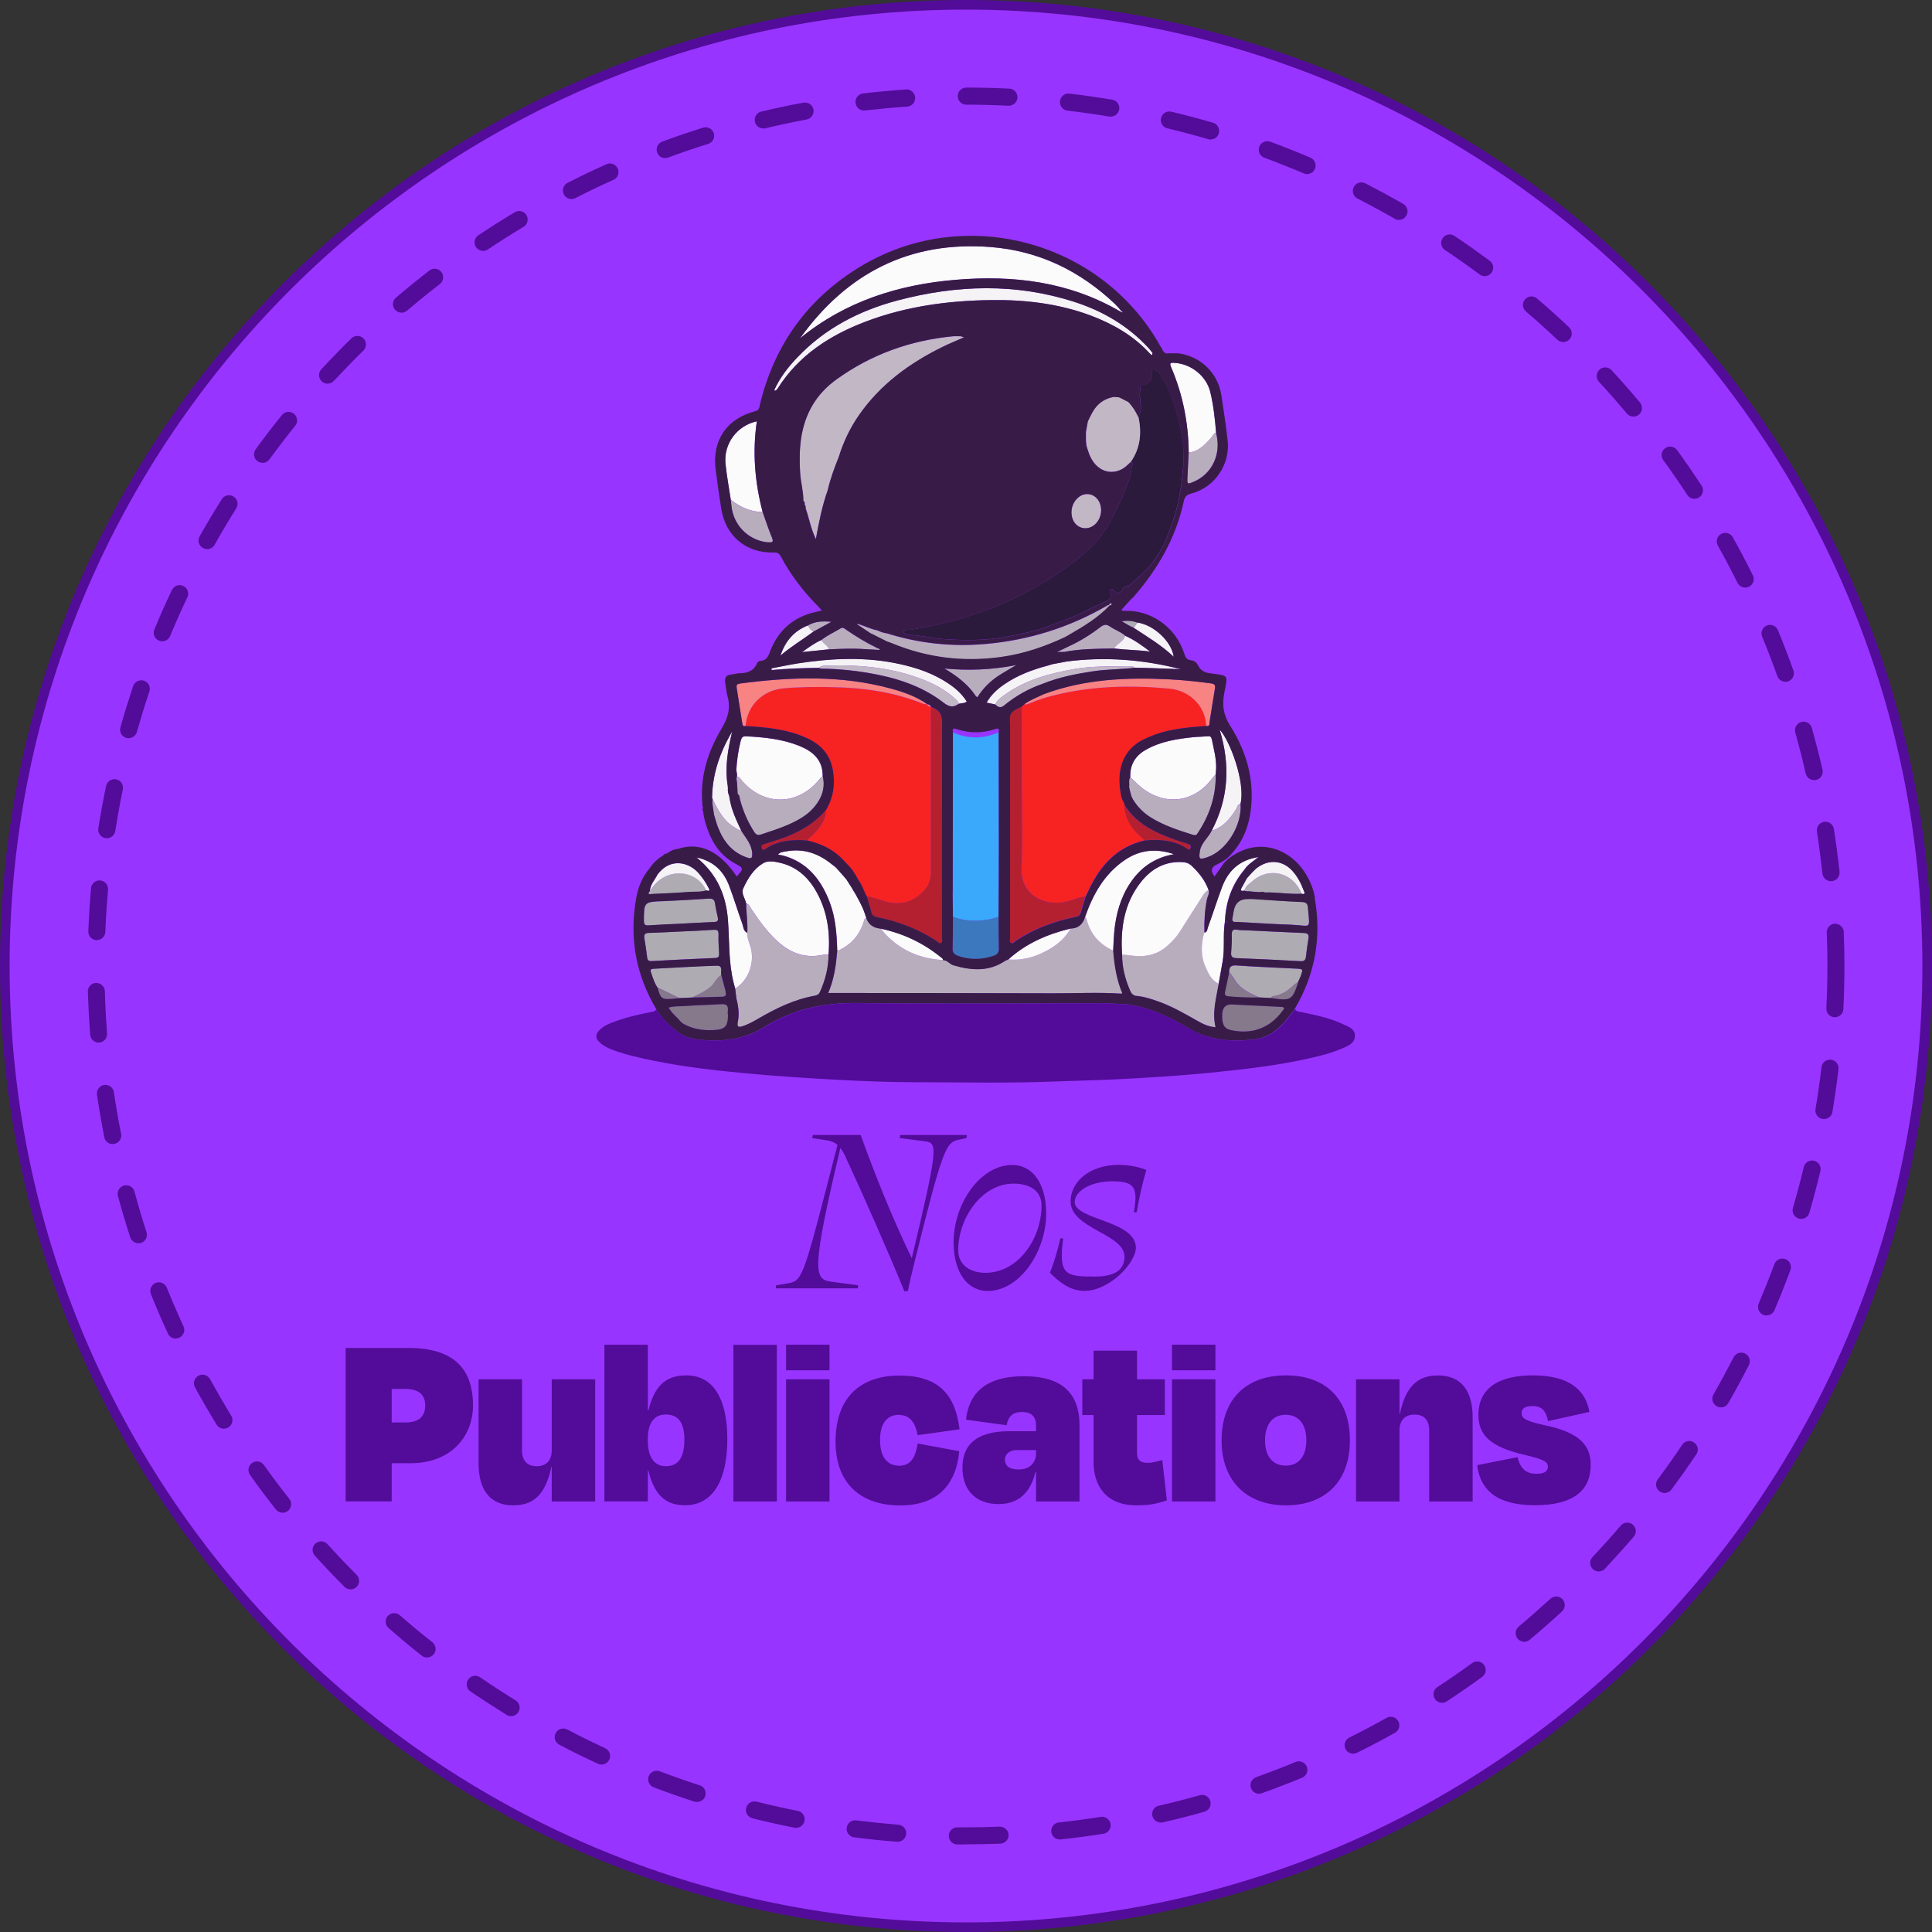 <?xml version="1.0" encoding="UTF-8"?>
<svg id="Calque_2" data-name="Calque 2" xmlns="http://www.w3.org/2000/svg" viewBox="0 0 201 201">
  <rect x="0" y="0" width="201" height="201" fill="#333333" stroke="none"/>
  <defs>
    <style>
      .cls-1 {
        fill: #520c99;
      }

      .cls-1, .cls-2, .cls-3, .cls-4, .cls-5, .cls-6, .cls-7, .cls-8, .cls-9, .cls-10, .cls-11, .cls-12, .cls-13, .cls-14, .cls-15 {
        stroke-width: 0px;
      }

      .cls-2 {
        fill: #2b1a3c;
      }

      .cls-3 {
        fill: #381c47;
      }

      .cls-4 {
        fill: #3aa9fc;
      }

      .cls-5 {
        fill: #3b78be;
      }

      .cls-6 {
        fill: #aeacb2;
      }

      .cls-7 {
        fill: #b52031;
      }

      .cls-8 {
        fill: #b8adbd;
      }

      .cls-9 {
        fill: #c2b7c5;
      }

      .cls-10 {
        fill: #9834ff;
      }

      .cls-11 {
        fill: #85798b;
      }

      .cls-12 {
        fill: #fbfbfb;
      }

      .cls-13 {
        fill: #f5f3f5;
      }

      .cls-14 {
        fill: #f78383;
      }

      .cls-15 {
        fill: #f72323;
      }
    </style>
  </defs>
  <g id="Calque_1-2" data-name="Calque 1">
    <g>
      <g>
        <circle class="cls-10" cx="100.5" cy="100.5" r="100"/>
        <path class="cls-1" d="M100.5,201C45.08,201,0,155.92,0,100.5S45.08,0,100.5,0s100.5,45.08,100.5,100.5-45.08,100.5-100.5,100.5ZM100.5,1C45.64,1,1,45.64,1,100.5s44.64,99.5,99.5,99.5,99.5-44.64,99.5-99.5S155.36,1,100.5,1Z"/>
      </g>
      <path class="cls-1" d="M100.5,191.89h-.91c-.49,0-.88-.41-.88-.9,0-.49.4-.88.89-.88h.9c1.18,0,2.35-.02,3.51-.07.49,0,.9.37.92.85.02.49-.36.9-.85.92-1.19.04-2.38.07-3.58.07ZM93.39,191.61s-.05,0-.07,0c-1.48-.11-2.98-.27-4.46-.46-.49-.06-.83-.51-.77-.99.06-.49.5-.84.99-.77,1.45.18,2.93.33,4.38.45.49.04.86.46.82.95-.04.47-.43.82-.89.82ZM110.25,191.37c-.45,0-.83-.34-.88-.79-.05-.49.3-.93.79-.98,1.45-.15,2.91-.35,4.36-.58.48-.08.94.26,1.02.74.08.49-.26.94-.74,1.02-1.48.23-2.97.43-4.45.59-.03,0-.06,0-.1,0ZM82.83,190.17c-.06,0-.12,0-.17-.02-1.47-.29-2.94-.62-4.38-.98-.48-.12-.77-.6-.65-1.08.12-.48.6-.77,1.08-.65,1.41.35,2.85.68,4.29.96.48.09.79.56.7,1.04-.08.42-.46.72-.87.72ZM120.76,189.61c-.41,0-.77-.28-.87-.69-.11-.48.19-.96.67-1.06,1.42-.32,2.85-.69,4.26-1.09.47-.14.96.14,1.1.62.13.47-.14.96-.62,1.1-1.44.41-2.9.78-4.35,1.11-.07.02-.13.02-.2.02ZM72.52,187.48c-.09,0-.18-.01-.27-.04-1.41-.46-2.83-.96-4.24-1.49-.46-.17-.69-.69-.52-1.15s.69-.69,1.15-.52c1.38.52,2.78,1.02,4.16,1.46.47.15.72.65.57,1.12-.12.38-.47.61-.85.61ZM130.99,186.62c-.36,0-.71-.23-.84-.59-.17-.46.08-.97.54-1.14,1.37-.49,2.75-1.02,4.1-1.58.45-.19.97.03,1.16.48.19.45-.03.97-.48,1.16-1.38.57-2.79,1.11-4.19,1.61-.1.04-.2.05-.3.05ZM62.58,183.58c-.12,0-.25-.03-.37-.08-1.36-.63-2.72-1.29-4.03-1.99-.43-.23-.6-.76-.37-1.2.23-.44.76-.6,1.2-.38,1.29.68,2.62,1.33,3.95,1.95.45.21.64.73.43,1.18-.15.32-.47.52-.81.52ZM140.78,182.45c-.33,0-.64-.18-.8-.49-.22-.44-.04-.97.4-1.19,1.31-.65,2.61-1.34,3.88-2.05.43-.24.97-.09,1.21.34.24.43.09.97-.34,1.21-1.29.73-2.63,1.43-3.96,2.09-.13.06-.26.09-.4.09ZM53.17,178.54c-.16,0-.32-.04-.46-.13-1.26-.78-2.53-1.6-3.77-2.44-.41-.28-.51-.83-.23-1.24.28-.41.83-.51,1.24-.23,1.21.83,2.46,1.64,3.69,2.4.42.26.55.8.29,1.22-.17.27-.46.42-.76.42ZM150.02,177.15c-.29,0-.57-.14-.74-.4-.27-.41-.15-.96.26-1.23,1.22-.8,2.44-1.64,3.62-2.5.4-.29.95-.2,1.24.2.29.4.2.95-.2,1.24-1.2.87-2.44,1.73-3.69,2.55-.15.1-.32.15-.49.15ZM44.43,172.44c-.19,0-.39-.06-.55-.19-1.17-.92-2.33-1.89-3.45-2.87-.37-.32-.41-.88-.09-1.25.32-.37.88-.41,1.25-.09,1.1.96,2.24,1.91,3.39,2.81.38.3.45.86.15,1.25-.18.22-.44.34-.7.34ZM158.57,170.8c-.25,0-.51-.11-.68-.32-.31-.38-.27-.94.11-1.25,1.11-.93,2.22-1.91,3.3-2.9.36-.33.92-.31,1.26.05.33.36.31.92-.05,1.26-1.1,1.02-2.23,2.01-3.37,2.96-.17.14-.37.21-.57.21ZM36.47,165.35c-.23,0-.46-.09-.63-.26-1.05-1.05-2.09-2.14-3.09-3.25-.33-.36-.3-.93.06-1.25.36-.33.93-.3,1.26.06.98,1.08,2,2.16,3.03,3.19.35.35.35.91,0,1.26-.17.17-.4.26-.63.26ZM166.33,163.49c-.22,0-.44-.08-.61-.24-.36-.34-.37-.9-.04-1.26.99-1.05,1.98-2.15,2.94-3.27.32-.37.88-.42,1.25-.1.37.32.42.88.1,1.25-.98,1.14-1.99,2.26-3,3.34-.17.19-.41.28-.65.28ZM29.4,157.38c-.26,0-.52-.12-.7-.34-.92-1.17-1.83-2.38-2.69-3.59-.28-.4-.19-.96.21-1.24.4-.29.96-.19,1.24.21.84,1.19,1.73,2.37,2.64,3.52.3.39.24.94-.15,1.25-.16.13-.36.19-.55.19ZM173.18,155.33c-.18,0-.37-.06-.53-.18-.39-.29-.48-.85-.18-1.24.87-1.17,1.73-2.38,2.54-3.6.27-.41.82-.52,1.23-.24s.52.83.24,1.23c-.83,1.24-1.7,2.47-2.59,3.67-.17.23-.44.36-.71.36ZM23.3,148.64c-.3,0-.59-.15-.76-.42-.78-1.27-1.54-2.58-2.25-3.88-.24-.43-.08-.97.35-1.21.43-.24.97-.08,1.21.35.7,1.27,1.44,2.55,2.2,3.8.26.42.13.97-.29,1.22-.15.09-.31.13-.46.13ZM179.03,146.41c-.15,0-.3-.04-.44-.12-.43-.24-.57-.79-.33-1.21.73-1.27,1.43-2.57,2.1-3.87.22-.44.76-.61,1.2-.39.44.22.61.76.39,1.2-.68,1.33-1.4,2.66-2.14,3.95-.16.29-.46.45-.77.45ZM18.28,139.26c-.34,0-.66-.19-.81-.52-.62-1.34-1.22-2.72-1.77-4.11-.18-.46.04-.97.49-1.16.46-.18.97.04,1.16.49.55,1.36,1.13,2.71,1.74,4.03.21.45.01.97-.43,1.18-.12.05-.25.08-.37.08ZM183.79,136.86c-.12,0-.23-.02-.35-.07-.45-.19-.66-.71-.47-1.17.57-1.35,1.12-2.73,1.63-4.1.17-.46.68-.69,1.14-.53.46.17.7.68.53,1.14-.52,1.4-1.07,2.8-1.66,4.18-.14.34-.47.54-.82.54ZM14.4,129.34c-.38,0-.72-.24-.85-.61-.46-1.41-.89-2.86-1.28-4.3-.13-.47.15-.96.63-1.09.47-.12.96.15,1.09.63.38,1.41.8,2.83,1.25,4.22.15.47-.1.97-.57,1.12-.09.03-.18.04-.27.04ZM187.38,126.81c-.08,0-.17-.01-.25-.04-.47-.14-.74-.63-.6-1.1.41-1.4.79-2.83,1.13-4.25.11-.48.59-.77,1.07-.66.48.11.77.59.66,1.07-.35,1.45-.73,2.91-1.15,4.34-.11.39-.47.64-.85.64ZM11.72,119.03c-.42,0-.79-.29-.87-.72-.29-1.46-.54-2.95-.76-4.42-.07-.49.26-.94.75-1.01.48-.07.94.26,1.01.75.21,1.45.46,2.9.75,4.33.1.48-.22.95-.7,1.04-.06.01-.12.02-.17.02ZM189.76,116.42s-.1,0-.15-.01c-.48-.08-.81-.54-.73-1.02.24-1.43.45-2.9.62-4.36.06-.49.49-.83.99-.78.49.06.84.5.78.99-.17,1.48-.39,2.98-.63,4.44-.07.43-.45.74-.88.74ZM10.27,108.47c-.46,0-.85-.35-.89-.82-.11-1.48-.19-2.99-.24-4.48-.01-.49.37-.9.86-.91.47,0,.9.37.91.86.04,1.46.12,2.94.23,4.39.04.49-.33.92-.82.96-.02,0-.05,0-.07,0ZM190.89,105.83s-.03,0-.04,0c-.49-.02-.87-.44-.84-.93.07-1.46.11-2.94.11-4.4,0-1.16-.02-2.33-.07-3.48-.02-.49.36-.9.85-.92.48,0,.9.36.92.85.04,1.18.07,2.37.07,3.55,0,1.49-.04,3-.11,4.48-.02.48-.42.85-.89.85ZM10.07,97.81h-.03c-.49-.02-.87-.43-.85-.92.06-1.49.15-3,.28-4.48.04-.49.47-.85.96-.81.49.04.85.47.81.96-.13,1.45-.22,2.93-.28,4.39-.02.48-.41.85-.89.85ZM190.48,91.67c-.45,0-.83-.34-.88-.79-.16-1.46-.35-2.92-.57-4.36-.08-.49.26-.94.74-1.02.48-.08.94.25,1.02.74.23,1.47.43,2.96.59,4.45.05.49-.3.93-.79.98-.03,0-.06,0-.1,0ZM11.11,87.21s-.09,0-.14-.01c-.48-.08-.82-.53-.74-1.02.23-1.47.5-2.95.81-4.41.1-.48.57-.79,1.05-.69.48.1.79.57.69,1.05-.3,1.43-.56,2.89-.79,4.33-.07.44-.45.75-.88.75ZM188.73,81.16c-.41,0-.77-.28-.87-.69-.32-1.42-.69-2.85-1.08-4.26-.13-.47.14-.96.62-1.1.47-.13.96.14,1.1.62.4,1.44.78,2.9,1.11,4.35.11.48-.19.96-.67,1.06-.07.02-.13.02-.2.02ZM13.38,76.8c-.08,0-.16-.01-.24-.03-.47-.13-.75-.62-.61-1.1.4-1.43.85-2.87,1.32-4.29.16-.46.66-.71,1.13-.56.47.16.72.66.56,1.13-.47,1.39-.9,2.8-1.3,4.2-.11.39-.47.65-.85.65ZM185.75,70.93c-.37,0-.71-.23-.84-.59-.49-1.37-1.02-2.75-1.58-4.1-.19-.45.03-.97.48-1.16.45-.19.97.03,1.16.48.57,1.38,1.11,2.79,1.61,4.19.17.46-.08.97-.54,1.14-.1.04-.2.05-.3.05ZM16.88,66.72c-.11,0-.23-.02-.34-.07-.45-.19-.67-.71-.48-1.16.57-1.39,1.19-2.77,1.83-4.11.21-.44.74-.63,1.18-.42.44.21.63.74.42,1.18-.62,1.31-1.23,2.67-1.79,4.03-.14.34-.47.55-.82.55ZM181.57,61.13c-.33,0-.64-.18-.8-.49-.65-1.3-1.34-2.61-2.05-3.88-.24-.43-.09-.97.34-1.21.43-.24.97-.09,1.21.34.73,1.3,1.43,2.63,2.09,3.96.22.44.04.97-.4,1.19-.13.06-.26.09-.4.09ZM21.54,57.12c-.15,0-.3-.04-.43-.11-.43-.24-.58-.78-.34-1.21.73-1.3,1.5-2.59,2.3-3.86.26-.42.81-.54,1.23-.28.42.26.54.81.28,1.23-.78,1.24-1.54,2.51-2.25,3.79-.16.29-.46.45-.78.45ZM176.28,51.89c-.29,0-.57-.14-.74-.4-.79-1.21-1.63-2.43-2.5-3.62-.29-.4-.2-.95.2-1.24.4-.29.95-.2,1.24.2.88,1.21,1.73,2.45,2.55,3.69.27.41.15.96-.26,1.23-.15.1-.32.14-.49.14ZM27.31,48.15c-.18,0-.37-.06-.52-.17-.4-.29-.48-.85-.19-1.24.87-1.2,1.79-2.4,2.73-3.56.31-.38.87-.44,1.25-.13.38.31.44.87.13,1.25-.92,1.14-1.82,2.32-2.68,3.49-.17.24-.44.37-.72.37ZM169.93,43.34c-.25,0-.51-.11-.68-.32-.94-1.12-1.91-2.23-2.9-3.3-.33-.36-.31-.92.05-1.26.36-.33.92-.31,1.26.05,1.01,1.09,2.01,2.23,2.96,3.37.31.38.27.94-.11,1.25-.17.14-.37.21-.57.21ZM34.08,39.92c-.22,0-.43-.08-.6-.24-.36-.33-.38-.9-.05-1.26,1.02-1.1,2.07-2.18,3.13-3.22.35-.34.91-.34,1.26.01.34.35.34.91-.01,1.26-1.04,1.02-2.07,2.08-3.07,3.15-.18.19-.41.29-.65.29ZM162.63,35.58c-.22,0-.44-.08-.61-.24-1.07-1.01-2.17-2-3.27-2.94-.37-.32-.42-.88-.1-1.25.32-.37.88-.42,1.25-.1,1.13.96,2.25,1.97,3.34,3,.36.34.37.9.04,1.26-.17.18-.41.28-.65.28ZM41.77,32.53c-.25,0-.5-.11-.68-.31-.32-.37-.27-.93.1-1.25,1.12-.96,2.3-1.91,3.48-2.83.39-.3.95-.23,1.25.16.3.39.23.95-.16,1.25-1.16.9-2.31,1.83-3.41,2.77-.17.14-.37.21-.58.21ZM154.46,28.73c-.19,0-.37-.06-.53-.18-1.17-.87-2.38-1.72-3.6-2.54-.41-.27-.52-.83-.24-1.23s.82-.52,1.23-.24c1.24.83,2.48,1.71,3.67,2.59.39.29.48.85.18,1.24-.17.23-.44.36-.71.36ZM50.26,26.1c-.29,0-.57-.14-.74-.39-.27-.41-.16-.96.24-1.23,1.23-.82,2.5-1.63,3.79-2.4.42-.25.97-.12,1.22.3.25.42.12.97-.3,1.22-1.26.75-2.51,1.55-3.71,2.35-.15.1-.32.15-.49.15ZM145.54,22.88c-.15,0-.3-.04-.44-.12-1.27-.73-2.57-1.44-3.87-2.1-.44-.22-.61-.76-.39-1.2.22-.44.76-.61,1.2-.39,1.32.68,2.65,1.4,3.95,2.14.43.25.57.79.33,1.21-.16.29-.46.45-.77.45ZM59.45,20.71c-.32,0-.64-.18-.79-.49-.22-.44-.05-.97.39-1.2,1.33-.68,2.69-1.33,4.04-1.93.45-.21.97,0,1.18.45.2.45,0,.97-.45,1.17-1.32.59-2.65,1.23-3.96,1.9-.13.07-.27.1-.4.1ZM135.99,18.11c-.12,0-.23-.02-.35-.07-1.34-.57-2.72-1.12-4.1-1.63-.46-.17-.7-.68-.53-1.14.17-.46.68-.69,1.14-.53,1.4.52,2.81,1.08,4.18,1.66.45.19.66.71.47,1.17-.14.34-.47.54-.82.54ZM69.2,16.45c-.36,0-.7-.22-.83-.58-.17-.46.07-.97.53-1.14,1.4-.52,2.83-1,4.25-1.45.47-.14.97.12,1.11.58s-.11.97-.58,1.11c-1.39.43-2.79.91-4.16,1.42-.1.04-.21.05-.31.05ZM125.95,14.52c-.08,0-.17-.01-.25-.04-1.41-.41-2.84-.79-4.25-1.13-.48-.11-.77-.59-.66-1.07.11-.48.59-.77,1.07-.66,1.44.34,2.9.73,4.34,1.15.47.14.74.63.6,1.1-.11.39-.47.64-.85.64ZM79.4,13.36c-.4,0-.77-.27-.86-.68-.11-.48.18-.96.66-1.07,1.45-.35,2.92-.66,4.39-.93.48-.08.95.23,1.04.71.09.48-.23.95-.71,1.04-1.44.27-2.88.58-4.3.92-.07.02-.14.02-.21.02ZM115.57,12.14s-.1,0-.15-.01c-1.44-.24-2.9-.45-4.36-.62-.49-.06-.84-.5-.78-.99.06-.49.49-.84.99-.78,1.48.17,2.97.39,4.44.63.48.08.81.54.73,1.02-.07.43-.45.74-.88.74ZM89.89,11.5c-.44,0-.83-.33-.88-.79-.06-.49.29-.93.78-.99,1.47-.17,2.97-.31,4.47-.41.49-.05.91.34.95.83.03.49-.34.91-.83.95-1.46.1-2.94.24-4.38.4-.04,0-.07,0-.1,0ZM104.97,11s-.03,0-.04,0c-1.46-.07-2.94-.11-4.4-.11-.49,0-.89-.4-.89-.89s.4-.89.89-.89c1.49,0,3,.04,4.48.11.49.02.87.44.84.93-.02.48-.42.85-.89.85Z"/>
      <g>
        <path class="cls-1" d="M87.96,120.32c-.19-.37-.35-.67-.53-.88-2.95,12.45-2.77,13.59-1.12,13.88l2.98.4-.05.32h-8.54l.05-.32,1.41-.24c1.41-.29,1.57-1.22,4.97-14.36-.32-.29-.69-.43-1.28-.51l-1.36-.21.08-.32h4.97c1.3,3.62,3.25,8.59,5.32,12.82,2.71-11.38,2.69-11.97,1.46-12.15l-2.71-.35.05-.32h6.94l-.05.32-.88.19c-1.25.29-1.6.9-4.52,12.69-.29,1.17-.58,2.34-.69,3.03l-.37.03c-1.36-3.38-4.44-10.37-6.14-14.02Z"/>
        <path class="cls-1" d="M108.84,126.25c0,3.96-2.74,8.06-6.09,8.06-1.99,0-3.54-1.78-3.54-5.08,0-3.96,2.74-8.03,6.12-8.03,1.97,0,3.51,1.76,3.51,5.05ZM108.36,125.4c0-1.57-1.33-2.26-2.9-2.26-3.3,0-5.77,3.56-5.77,6.94,0,1.6,1.36,2.34,2.82,2.34,3.43,0,5.85-3.56,5.85-7.02Z"/>
        <path class="cls-1" d="M119.26,121.73c-.43,1.49-.69,2.63-1.01,4.39h-.29c.48-2.61.03-3.22-2.21-3.22-2.47,0-3.94,1.12-3.94,2.15,0,1.89,6.36,1.91,6.36,4.76,0,1.57-2.74,4.49-5.35,4.49-1.67,0-2.9-1.2-3.59-1.89.43-1.04.8-2.34,1.09-3.59l.29.03c-.5,3.8.21,3.96,3.3,3.96,2.13,0,3.06-.72,3.08-2.07,0-2.39-5.61-2.9-5.61-5.75,0-1.89,1.78-3.8,5.05-3.8,1.14,0,2.31.29,2.82.53Z"/>
        <path class="cls-1" d="M40.75,152.24v3.96h-4.79v-15.96h6.57c4.55,0,6.68,2.07,6.68,5.98,0,3.24-2.31,6.01-6.49,6.01h-1.97ZM40.75,144.51v3.48h1.44c1.33,0,2.05-.59,2.05-1.76s-.72-1.73-2.1-1.73h-1.38Z"/>
        <path class="cls-1" d="M57.4,152.59h-.03c-.67,3.17-2.08,4.02-3.99,4.02-2.39,0-3.59-1.6-3.59-4.36v-8.75h4.52v7.39c0,1.04.5,1.65,1.52,1.65s1.57-.61,1.57-1.65v-7.39h4.52v12.71h-4.52v-3.62Z"/>
        <path class="cls-1" d="M67.39,146.71h.08c.69-2.85,2.1-3.62,3.94-3.62,2.82,0,4.26,2.47,4.26,6.65s-1.46,6.86-4.39,6.86c-1.78,0-3.14-.77-3.83-3.62h-.05v3.22h-4.52v-16.3h4.52v6.81ZM71.2,149.77c0-1.62-.53-2.61-1.94-2.61-1.2,0-1.86.9-1.86,2.5v.27c0,1.65.67,2.61,1.86,2.61,1.41,0,1.94-1.04,1.94-2.77Z"/>
        <path class="cls-1" d="M80.82,156.21h-4.52v-16.3h4.52v16.3Z"/>
        <path class="cls-1" d="M81.78,142.56v-2.66h4.52v2.66h-4.52ZM81.78,156.21v-12.71h4.52v12.71h-4.52Z"/>
        <path class="cls-1" d="M93.56,147.19c-1.14,0-2,.72-2,2.61s.82,2.69,2.02,2.69,1.68-.93,1.89-2.31l4.33.8c-.32,3.4-2.18,5.64-6.14,5.64s-6.73-2.13-6.73-6.65,2.53-6.86,6.65-6.86,5.8,2.02,6.25,5.59l-4.36.61c-.21-1.12-.69-2.1-1.92-2.1Z"/>
        <path class="cls-1" d="M107.79,153.18h-.08c-.5,2.07-1.7,3.3-3.83,3.3s-3.75-1.22-3.75-3.8c0-2.29,1.36-3.78,4.87-3.78h2.79v-.56c0-.96-.48-1.44-1.46-1.44-.8,0-1.41.29-1.6,1.38l-4.23-.58c.27-2.45,1.7-4.52,6.04-4.52,4.1,0,5.77,1.91,5.77,5.13v7.9h-4.52v-3.03ZM107.79,151.21v-.35h-2.02c-.75,0-1.22.45-1.22.98,0,.61.37,1.04,1.46,1.04s1.78-.69,1.78-1.68Z"/>
        <path class="cls-1" d="M113.77,147.22h-1.17v-3.72h1.17v-2.98h4.52v2.98h2.9v3.72h-2.9v3.88c0,.74.27,1.09,1.14,1.09.5,0,1.17-.21,1.49-.29l.48,4.2c-1.04.32-1.65.51-3.19.51-3.17,0-4.44-2.08-4.44-4.52v-4.87Z"/>
        <path class="cls-1" d="M121.93,142.56v-2.66h4.52v2.66h-4.52ZM121.93,156.21v-12.71h4.52v12.71h-4.52Z"/>
        <path class="cls-1" d="M127.09,149.85c0-4.26,2.53-6.76,6.7-6.76s6.65,2.5,6.65,6.76-2.55,6.76-6.65,6.76-6.7-2.53-6.7-6.76ZM131.61,149.85c0,1.6.75,2.63,2.15,2.63s2.15-1.04,2.15-2.63-.74-2.66-2.15-2.66-2.15,1.06-2.15,2.66Z"/>
        <path class="cls-1" d="M145.6,156.21h-4.52v-12.71h4.52v3.62h.03c.67-3.16,2.08-4.02,3.99-4.02,2.39,0,3.59,1.6,3.59,4.36v8.75h-4.52v-7.39c0-1.04-.5-1.65-1.52-1.65s-1.57.61-1.57,1.65v7.39Z"/>
        <path class="cls-1" d="M153.68,152.43l4.2-.83c.29,1.22.93,1.73,1.94,1.73.8,0,1.2-.21,1.22-.72,0-.48-.32-.77-2.31-1.22-3.7-.85-4.92-2.08-4.92-4.2,0-2.58,1.86-4.1,5.67-4.1s5.48,1.54,5.88,3.8l-4.31.96c-.19-1.04-.64-1.57-1.6-1.57-.74,0-1.14.24-1.14.69,0,.48.08.82,2.5,1.33,3.78.8,4.68,2.26,4.68,4.12,0,2.58-1.73,4.18-5.77,4.18-4.52,0-5.77-2.02-6.04-4.18Z"/>
      </g>
      <g>
        <path class="cls-1" d="M118.31,104.67c1.95.44,3.72,1.31,5.42,2.33,2.13,1.27,4.47,1.42,6.85,1.13,1.74-.21,2.86-1.42,3.85-2.75.1-.13.2-.27.3-.4.12.25.36.25.59.3,1.48.32,2.98.6,4.36,1.25.57.27,1.33.49,1.28,1.3-.05.76-.78,1.01-1.36,1.26-1.44.62-2.96.93-4.49,1.25-3.09.63-6.22.96-9.36,1.28-2.93.29-5.86.47-8.8.63-2.35.13-4.71.17-7.06.26-4.88.2-9.77.09-14.65.08-2.75,0-5.51-.11-8.26-.26-3-.16-6-.36-8.99-.63-3.28-.3-6.56-.66-9.8-1.31-1.51-.3-3-.63-4.45-1.16-.5-.19-.97-.42-1.36-.79-.45-.42-.45-.81-.03-1.25.42-.44.97-.68,1.52-.88,1.27-.47,2.58-.77,3.9-1.03.22-.04.42-.07.52-.29.51.7,1.02,1.4,1.71,1.94.71.67,1.54,1.1,2.51,1.21,2.46.28,4.85.09,7-1.27,2.93-1.84,6.1-2.54,9.56-2.51,8.57.09,17.15.03,25.73.01.84,0,1.68.12,2.51.12.33.06.66.12.99.18Z"/>
        <path class="cls-15" d="M90.15,93.24c-.32-.58-.49-1.23-.91-1.76-.31-.64-.71-1.21-1.23-1.69-1.07-1.28-2.47-2.01-4.07-2.36.19-.17.38-.33.56-.5.76-.74,1.42-1.54,1.44-2.68.77-1.31.96-2.7.69-4.19-.29-1.58-1.22-2.58-2.62-3.24-1.84-.87-3.82-1.11-5.82-1.25-.21-.01-.42-.03-.63-.04.17-2.13,1.77-3.71,3.93-3.91,1.6-.15,3.19-.15,4.79-.13,3.35.04,6.62.47,9.75,1.73.13.05.28.04.43.06,0,0,0,0,0,0,.05.22.25.22.41.29.03,0,.05,0,.07.04-.14.28-.09.58-.09.87,0,5.39,0,10.79,0,16.18,0,.67-.14,1.32-.57,1.83-1.06,1.28-2.42,1.75-4.06,1.32-.69-.18-1.35-.47-2.06-.56Z"/>
        <path class="cls-15" d="M119.09,87.42c-2.91.66-4.67,2.63-5.87,5.22-.1.21-.2.41-.3.62-.65.07-1.25.34-1.88.51-2.33.6-4.86-.68-4.75-3.46.12-2.88.03-5.77.03-8.66,0-2.72-.02-5.43-.02-8.15.09-.08.18-.17.27-.25.24.09.45-.03.67-.12.76-.32,1.54-.57,2.34-.77,3.99-1.01,8.04-1.1,12.11-.72,1.94.18,3.73,1.66,3.82,3.89-1.53.1-3.06.23-4.55.64-.67.18-1.31.44-1.94.74-2.1,1-2.85,3.05-2.44,5.48.04.41.14.8.38,1.15.01.07.02.14.04.21.06,1.6.94,2.73,2.13,3.68Z"/>
        <path class="cls-2" d="M117.2,61c-.11.05-.28.07-.32.16-.27.51-.57.78-1.05.2-.07-.09-.19-.08-.28,0-.1.1-.13.22-.06.34.28.43.04.64-.32.81-.91.42-1.83.82-2.71,1.28-1.01.52-2.09.84-3.14,1.26-1.48.59-3.04.9-4.58,1.19-2.17.41-4.4.4-6.63.24-1.18-.08-2.31-.4-3.49-.43-.12,0-.25-.05-.36-.09-.12-.04-.26-.11-.24-.26.02-.16.18-.14.3-.15,1.92-.23,3.8-.65,5.65-1.2,2.59-.77,5.09-1.76,7.45-3.08,2.34-1.3,4.55-2.78,6.43-4.7.82-.85,1.43-1.84,1.97-2.88.65-1.25,1.21-2.54,1.67-3.86.16-.46.15-.98.34-1.45.07-.18-.03-.28-.21-.3,1.02-1.45,1.17-3.05.81-4.73.52-.79.12-1.64.15-2.46.04-.21.15-.42,0-.63.03-.14.1-.18.26-.2.69-.08,1.05-.5.97-1.18-.03-.27-.02-.41.28-.4.14.15.33.12.51.13.07.62.55,1.03.8,1.55.65,1.35,1.06,2.76,1.38,4.22.27,1.24.41,2.48.34,3.73-.1,1.56-.29,3.11-.67,4.65-.3,1.2-.75,2.34-1.19,3.48-.23.62-.63,1.18-.97,1.75-.71,1.18-1.84,1.98-2.8,2.93-.06.06-.2.05-.3.08Z"/>
        <path class="cls-8" d="M90.14,95.52c.25.72.8,1.02,1.51,1.09.14.18.27.37.43.54,1.63,1.75,3.67,2.6,6.04,2.73.45,0,.69.42,1.09.54,1.85.54,3.65.69,5.36-.45.1-.07.23-.1.34-.15,1.11.1,2.17-.1,3.19-.53,1.35-.57,2.54-1.35,3.28-2.69.81-.01,1.29-.45,1.52-1.2.16.13.17.33.23.5.43,1.43,1.36,2.4,2.71,3.01.12,1.52.35,3.02.95,4.44-.04,0-.07,0-.09.03-2.38-.16-4.75-.03-7.13-.04-7.22-.03-14.43-.02-21.65-.03-.56,0-1.12,0-1.75,0,.61-1.41.81-2.88.94-4.37,1.42-.6,2.33-1.65,2.77-3.12.04-.14.06-.3.26-.29Z"/>
        <path class="cls-4" d="M99.14,95.39c0-.82-.03-1.64-.03-2.46,0-5.58.01-11.16.02-16.74,1.59.72,3.17.69,4.76,0,0,3.98.02,7.96.02,11.94,0,2.42-.02,4.84-.03,7.26-1.58.52-3.17.56-4.75,0Z"/>
        <path class="cls-12" d="M116.5,32.38c-5.31-3.08-11.08-3.78-17.08-3.27-5.96.5-11.47,2.24-16.19,6.09,4.88-6.8,11.42-10.15,19.82-9.5,5.01.39,9.3,2.47,12.94,5.92.21.2.4.43.59.65-.03.04-.06.08-.09.11Z"/>
        <path class="cls-9" d="M83.57,52.13c.02-.97-.27-1.91-.33-2.88-.08-1.22-.08-2.44.1-3.65.38-2.53,1.55-4.58,3.65-6.1,3.64-2.63,7.71-4.08,12.16-4.51.25-.02.5,0,.76,0,.1,0,.2.06.38.11-.8.36-1.53.65-2.24,1-3.45,1.7-6.48,3.91-8.7,7.11-.93,1.34-1.62,2.8-2.1,4.36-.45,1.12-.87,2.25-1.14,3.43-.57,1.6-.9,3.26-1.23,5.06-.52-1.08-.69-2.16-1.05-3.17.01-.14,0-.27-.1-.38,0-.14.03-.3-.14-.39h0Z"/>
        <path class="cls-8" d="M118.09,103.6c-.19-.09-.36-.18-.46-.4-.56-1.24-.9-2.53-.9-3.9.29.03.58.05.87.09,1.39.21,2.68.02,3.78-.94.51-.44.98-.92,1.34-1.49.73-1.15,1.45-2.31,2.2-3.45.22-.34.39-.75.82-.91.11.35-.12.64-.18.96-.23,1.14-.29,2.29-.26,3.45-.35,1.22-.39,2.44.14,3.62.31.67.6,1.38,1.36,1.71-.25,1.48-.7,2.94-.33,4.52-.75-.04-1.35-.35-1.94-.69-1.33-.75-2.66-1.52-4.11-2.02-.63-.22-1.27-.43-1.94-.52-.12-.01-.25-.03-.37-.04Z"/>
        <path class="cls-12" d="M77.63,94c-.1-.54-.56-1.03-.29-1.61.47-1.02,1.07-1.99,2.05-2.58.52-.31,1.19-.18,1.79-.04,1.63.38,2.8,1.4,3.64,2.8,1.23,2.08,1.57,4.36,1.38,6.73-.19,0-.38,0-.56.03-1.68.37-3.15-.06-4.46-1.15-1.21-1.01-2.11-2.27-2.98-3.56-.16-.23-.23-.55-.57-.63Z"/>
        <path class="cls-8" d="M77.63,94c.33.08.41.4.57.63.87,1.29,1.77,2.55,2.98,3.56,1.3,1.09,2.78,1.52,4.46,1.15.18-.04.38-.02.56-.03,0,1.37-.34,2.66-.9,3.91-.1.22-.25.32-.47.36-2.2.38-4.15,1.35-6.05,2.46-.47.28-.96.53-1.48.71-.42.14-.66.15-.54-.44.17-.81.06-1.63-.15-2.43-.04-.34-.08-.68-.12-1.02,1.26-.76,1.92-2.34,1.71-3.86-.1-.67-.49-1.25-.45-1.94.07-1.02-.11-2.03-.11-3.05Z"/>
        <path class="cls-12" d="M125.74,92.61c-.43.16-.6.57-.82.91-.75,1.14-1.46,2.3-2.2,3.45-.36.57-.84,1.05-1.34,1.49-1.1.95-2.39,1.14-3.78.94-.29-.04-.58-.06-.87-.09-.18-2.74.22-5.35,1.98-7.56,1.09-1.37,2.5-2.16,4.33-2.05.38.02.68.14.96.41.76.72,1.39,1.52,1.74,2.52Z"/>
        <path class="cls-7" d="M106.29,73.5c0,2.72.02,5.43.02,8.15,0,2.89.1,5.78-.03,8.66-.12,2.78,2.41,4.06,4.75,3.46.63-.16,1.23-.44,1.88-.51-.17.54-.34,1.08-.5,1.63-.08.3-.26.44-.57.5-2.21.45-4.29,1.22-6.18,2.47-.16.11-.34.37-.54.22-.16-.12-.07-.39-.07-.6,0-7.27,0-14.54,0-21.81,0-.25-.01-.51-.02-.76-.1-.93.64-1.1,1.24-1.41Z"/>
        <path class="cls-12" d="M76.61,80.1c.06-1.03.21-2.04.46-3.04.08-.32.19-.47.54-.45,1.88.09,3.74.28,5.51.98,1.42.57,2.48,1.44,2.47,3.14-.09.09-.19.17-.27.26-2.25,2.87-5.91,2.93-8.22.12-.11-.14-.19-.35-.44-.26.06-.26-.03-.5-.06-.75Z"/>
        <path class="cls-7" d="M90.15,93.24c.72.09,1.38.38,2.06.56,1.63.43,2.99-.05,4.06-1.32.43-.51.57-1.16.57-1.83,0-5.39,0-10.79,0-16.18,0-.29-.05-.59.09-.87.73.25,1.07.68,1.06,1.53-.03,7.45-.02,14.9-.02,22.34,0,.22.13.52-.1.64-.2.1-.36-.16-.53-.26-1.88-1.21-3.93-2-6.12-2.43-.34-.07-.5-.2-.58-.54-.13-.55-.32-1.09-.48-1.63Z"/>
        <path class="cls-12" d="M117.59,80.85c-.05-1.25.49-2.18,1.56-2.81,1.59-.92,3.35-1.18,5.13-1.36.19-.02.38-.02.57-.03,1.35-.06,1.09-.3,1.39,1.05.21.94.38,1.9.23,2.87-.1.11-.2.21-.29.32-1.82,2.56-4.89,3.02-7.37,1.08-.44-.34-.82-.75-1.23-1.13Z"/>
        <path class="cls-13" d="M119.63,36.79c-1.72-1.88-3.86-3.1-6.21-3.98-3.34-1.24-6.83-1.64-10.37-1.59-4.43.06-8.78.65-12.94,2.22-3.76,1.42-7.03,3.52-9.23,7.01-.04.07-.11.13-.17.18-.02.02-.08,0-.17-.02.59-1.31,1.44-2.41,2.41-3.42,2.88-3.04,6.46-4.88,10.46-5.94,6.13-1.62,12.27-1.8,18.37.16,2.93.94,5.53,2.46,7.65,4.73.17.18.32.39.48.58-.02.07-.03.18-.07.2-.11.06-.12-.11-.2-.13Z"/>
        <path class="cls-9" d="M118.44,43.35c.36,1.68.21,3.28-.81,4.73-.28.25-.54.53-.87.71-1.01.55-2.12.33-2.88-.58-.46-.55-.66-1.21-.85-1.87-.02-.17-.03-.34-.05-.51,0-.3,0-.6,0-.89.07-.37.14-.74.2-1.11.3-.6.56-1.22,1.04-1.7.48-.48,1.05-.74,1.71-.85.16.02.33.03.49.05.04.02.08.03.13.05.29.15.58.29.86.44.43.46.76.98,1.02,1.55Z"/>
        <path class="cls-8" d="M115.43,63.02c-1.21,1.29-2.71,2.18-4.22,3.05-.13.07-.25.15-.38.22-2.12,1-4.31,1.75-6.65,2.08-3.92.55-7.7.1-11.36-1.41-.17-.07-.35-.13-.53-.19-.55-.28-1.1-.55-1.65-.83-.43-.29-.86-.57-1.29-.86.03-.03.06-.07.09-.1.62.19,1.2.5,1.84.61.32.16.66.27,1.02.32,3.33,1.05,6.75,1.4,10.22,1.1,4.48-.39,8.69-1.7,12.6-3.96.09-.05.2-.18.32-.03Z"/>
        <path class="cls-12" d="M90.14,95.52c-.2,0-.22.15-.26.29-.44,1.47-1.35,2.52-2.77,3.12-.05-1.75-.17-3.49-.81-5.14-.89-2.3-2.31-4.09-4.81-4.78-.16-.04-.33-.07-.54-.11.23-.28.55-.28.83-.33,1.75-.33,3.28.17,4.65,1.25.18.14.36.28.54.42.29.33.59.66.88.99.08.09.15.19.23.28h0c.65,1,1.28,2.02,1.75,3.12.12.29.21.59.31.89Z"/>
        <path class="cls-12" d="M115.83,98.91c-1.34-.61-2.28-1.58-2.71-3.01-.05-.17-.07-.37-.23-.5.83-2.37,2.02-4.5,4.15-5.94,1.51-1.02,3.17-1.25,5.11-.6-2.07.37-3.5,1.42-4.55,2.99-1.03,1.54-1.5,3.28-1.67,5.1-.06.65-.08,1.3-.11,1.95Z"/>
        <path class="cls-8" d="M76.67,80.85c.25-.09.32.12.44.26,2.3,2.81,5.96,2.76,8.22-.12.08-.1.18-.18.27-.26.29,1.2-.07,2.25-.82,3.17-.72.89-1.7,1.43-2.73,1.89-.93.41-1.89.71-2.85,1.03-.35.11-.52.05-.72-.25-.68-1.05-1.17-2.19-1.49-3.4-.05-.2-.02-.43-.24-.56-.02-.37-.04-.73-.06-1.1-.02-.18-.05-.35-.07-.53.02-.04.03-.09.05-.13Z"/>
        <path class="cls-8" d="M117.59,80.85c.41.38.79.79,1.23,1.13,2.48,1.94,5.55,1.48,7.37-1.08.08-.12.19-.22.29-.32.04,2.26-.66,4.3-1.91,6.16-.11.17-.24.19-.43.13-1.53-.48-3.05-.97-4.42-1.82-.76-.48-1.38-1.1-1.85-1.87-.05-.1-.1-.2-.15-.3-.06-.21-.11-.42-.17-.62-.03-.13-.05-.25-.08-.38.06-.34-.09-.7.12-1.02Z"/>
        <path class="cls-12" d="M123.67,47.08c-.03-3.09-.62-6.06-1.84-8.9-.18-.42-.03-.44.32-.43,1.73.08,3.36,1.34,3.77,3.05.33,1.39.49,2.82.6,4.24-.26.01-.3.26-.43.41-.67.75-1.32,1.52-2.41,1.63Z"/>
        <path class="cls-12" d="M76.03,52c-.19-1.24-.42-2.49-.55-3.74-.21-2.09,1.19-3.98,3.26-4.43-.47,3.2-.21,6.33.6,9.43-1.26,0-2.34-.51-3.31-1.27Z"/>
        <path class="cls-6" d="M129.74,96.79c1.95.09,3.9.2,5.86.28.44.02.61.14.52.59-.11.62-.18,1.25-.26,1.87-.04.35-.18.49-.57.47-2.22-.13-4.45-.23-6.68-.32-.45-.02-.57-.18-.53-.61.05-.61.08-1.22.06-1.83-.01-.47.16-.59.59-.51.33.06.67.04,1.01.06Z"/>
        <path class="cls-6" d="M70.93,96.9c1.09-.05,2.18-.09,3.27-.17.39-.03.57.02.56.47-.02.65.02,1.3.06,1.95.02.33-.04.5-.42.51-2.2.09-4.41.2-6.61.32-.29.02-.42-.09-.46-.37-.09-.67-.17-1.33-.29-1.99-.07-.41.06-.56.48-.57,1.13-.03,2.27-.1,3.4-.15,0,0,0,0,0,0Z"/>
        <path class="cls-14" d="M125.49,75.53c-.09-2.22-1.88-3.71-3.82-3.89-4.06-.38-8.12-.29-12.11.72-.8.2-1.58.45-2.34.77-.21.09-.42.21-.67.12.63-.46,1.36-.72,2.05-1.05,4.22-1.56,8.59-1.75,13.02-1.53,1.45.07,2.9.23,4.34.42.38.05.5.16.43.55-.2,1.14-.36,2.29-.55,3.43-.03.19.05.52-.35.45Z"/>
        <path class="cls-14" d="M96.47,73.27c-.14-.02-.3,0-.43-.06-3.13-1.26-6.41-1.7-9.75-1.73-1.6-.02-3.2-.02-4.79.13-2.16.21-3.76,1.78-3.93,3.91-.26.07-.32-.08-.35-.3-.19-1.23-.38-2.45-.58-3.68-.04-.26.02-.38.3-.42,5.3-.7,10.58-.9,15.8.53,1.32.36,2.61.81,3.74,1.62Z"/>
        <path class="cls-12" d="M77.74,97.05c-.03.69.36,1.28.45,1.94.22,1.52-.45,3.1-1.71,3.86-.06-.21-.11-.42-.17-.64-.53-2.13-.42-4.31-.58-6.47-.19-2.58-1.13-4.81-3.27-6.54,1.76.37,2.82,1.42,3.4,2.96.49,1.3.89,2.63,1.36,3.93.12.33.1.76.51.95Z"/>
        <path class="cls-12" d="M126.79,102.34c-.76-.33-1.05-1.04-1.36-1.71-.53-1.18-.49-2.39-.14-3.62.31-.04.29-.34.36-.53.49-1.36.93-2.73,1.43-4.09.63-1.74,1.76-2.92,3.84-3.24-.59.48-1.13.79-1.46,1.31-1.32,1.57-1.96,3.4-2.03,5.44-.22,1.35,0,2.73-.23,4.09-.14.79-.28,1.57-.42,2.36Z"/>
        <path class="cls-6" d="M130.35,93.52c1.7.11,3.39.24,5.09.31.47.02.6.19.63.62.2,2.36.37,1.82-1.68,1.75-1.89-.06-3.77-.19-5.66-.29-.21-.01-.49.09-.54-.27.05-.29.1-.58.15-.86q.22-1.3,1.51-1.27c.17,0,.33,0,.5,0Z"/>
        <path class="cls-5" d="M99.14,95.39c1.58.56,3.17.52,4.75,0,0,1.12,0,2.23.03,3.35,0,.39-.21.59-.52.7-1.25.43-2.52.45-3.77,0-.31-.11-.53-.3-.52-.69.03-1.12.02-2.23.03-3.35Z"/>
        <path class="cls-6" d="M70.76,96.11c-1.09.05-2.18.09-3.28.17-.4.03-.49-.11-.49-.49,0-1.93.02-1.95,1.93-2.03,1.6-.07,3.19-.16,4.79-.27.41-.03.62.08.68.5.07.5.18.99.29,1.48.07.34-.06.44-.39.45-1.18.05-2.35.12-3.53.18Z"/>
        <path class="cls-6" d="M127.88,101.2c-.03-.57.16-.8.79-.75,2.06.15,4.12.22,6.19.33.72.04.72.05.47.75-.09.24-.21.46-.31.69-.12.07-.27.12-.37.22-.61.62-1.31,1.08-2.19,1.2-.11.02-.18.09-.22.19-.41-.02-.81-.04-1.22-.06-.85-.39-1.7-.75-2.32-1.5-.29-.35-.44-.8-.81-1.09Z"/>
        <path class="cls-6" d="M72.02,103.77c-.45.02-.9.04-1.35.06-.76-.37-1.52-.74-2.28-1.11-.33-.47-.48-1.02-.67-1.56-.1-.3,0-.37.27-.38,2.19-.11,4.37-.25,6.56-.32.73-.03.37.63.49.99-.5.26-.67.84-1.08,1.19-.58.5-1.26.8-1.93,1.13Z"/>
        <path class="cls-13" d="M110.93,68.82c4.03-.53,8-.21,11.93.8-1.59-.05-3.18-.13-4.78-.15-.2-.18-.44-.12-.66-.12-1.89-.03-3.79-.07-5.67.26-2.53.44-4.98,1.1-7.11,2.6-.42.3-.88.57-1.1,1.08-.28-.06-.57-.12-.9-.19.47-.82,1.11-1.4,1.84-1.9,1.4-.97,2.96-1.54,4.59-1.97.14-.04.28-.09.42-.13.48-.09.96-.18,1.44-.27Z"/>
        <path class="cls-13" d="M85.2,69.47c-1.64.02-3.27.08-4.91.23,0-.06-.02-.12-.02-.18.86-.16,1.73-.35,2.6-.49,3.6-.56,7.2-.74,10.78.06,1.77.39,3.48.98,5,2,.76.5,1.43,1.1,1.93,1.89-.25.22-.57.15-.84.24-.04-.28-.27-.42-.45-.59-.92-.83-1.99-1.41-3.12-1.87-3.26-1.31-6.67-1.62-10.14-1.52-.29,0-.59.03-.83.23Z"/>
        <path class="cls-11" d="M128.14,104.5c1.79.09,3.43.17,5.06.25.12,0,.28,0,.35.08.11.12-.04.22-.11.32-1.31,1.82-3.22,2.51-5.42,2.01-.52-.12-.74-.42-.83-.89-.04-.21-.04-.42-.04-.63q0-1.17.99-1.14Z"/>
        <path class="cls-11" d="M70.8,106.26c-.38-.47-.9-.83-1.22-1.43.54-.18,1.08-.12,1.61-.16,1.28-.1,2.56-.11,3.84-.2.58-.04.77.17.7.71-.02.12,0,.25,0,.38,0,1.25-.32,1.55-1.55,1.6-1.12.05-2.17-.12-3.15-.69-.08-.07-.17-.15-.25-.22Z"/>
        <path class="cls-13" d="M126.06,86.42c1.77-3.35,1.95-6.84.83-10.51,1.05,1.08,2.71,5.5,2.17,7.72-.32.04-.32.35-.45.55-.65.99-1.34,1.91-2.56,2.24Z"/>
        <path class="cls-13" d="M74.13,83.12s-.04-.08-.05-.12c.04-2.5.83-4.78,2.1-6.91-.45,1.86-.79,3.73-.47,5.65,0,.08.02.17.02.25-.02.26,0,.52.12.76.02.09.03.18.05.27.18,1.21.71,2.3,1.22,3.4-.24-.03-.42-.17-.62-.29-1.2-.68-1.8-1.83-2.36-3.01Z"/>
        <path class="cls-9" d="M85.2,69.47c.25-.19.55-.22.83-.23,3.47-.1,6.88.21,10.14,1.52,1.13.46,2.2,1.04,3.12,1.87.18.16.41.31.45.59-.56.41-.99.33-1.57-.12-2.34-1.81-5.09-2.64-7.97-3.12-1.39-.23-2.79-.37-4.21-.41-.27,0-.55.03-.81-.09Z"/>
        <path class="cls-8" d="M76.03,52c.97.76,2.05,1.26,3.31,1.27.32.89.61,1.79.97,2.66.2.48.04.53-.38.49-1.85-.15-3.39-1.51-3.77-3.37-.07-.35-.09-.71-.13-1.06Z"/>
        <path class="cls-8" d="M123.67,47.08c1.09-.11,1.75-.88,2.41-1.63.13-.15.17-.39.43-.41.59,2.18-.41,4.3-2.39,5.11-.6.24-.62.22-.59-.43.05-.88.09-1.77.13-2.65Z"/>
        <path class="cls-8" d="M111.26,67.21c1.15-.53,2.22-1.2,3.22-1.97.33-.25.61-.33.95-.09.52.37,1.16.56,1.65,1-.18.62-.86.81-1.16,1.32-1.73.02-3.46.02-5.17.35-.26,0-.53.01-.79.02.43-.21.87-.42,1.3-.63Z"/>
        <path class="cls-9" d="M103.54,73.29c.22-.51.68-.78,1.1-1.08,2.13-1.5,4.58-2.16,7.11-2.6,1.88-.33,3.77-.28,5.67-.26.23,0,.47-.06.66.12-1.45.18-2.92.15-4.37.37-1.79.27-3.55.62-5.23,1.3-1.47.51-2.81,1.26-4.01,2.25-.25.21-.45.23-.71.09-.07-.06-.15-.13-.22-.19Z"/>
        <path class="cls-8" d="M126.06,86.42c1.22-.33,1.91-1.25,2.56-2.24.13-.2.13-.51.45-.55.14,2.3-1.49,4.89-3.48,5.56-.81.27-.88.2-.76-.62.13-.88.87-1.4,1.23-2.15Z"/>
        <path class="cls-8" d="M105.74,69.19c-.72.43-1.28.74-1.82,1.09-.8.52-1.48,1.17-2.04,1.96-.08.11-.16.47-.38.15-.83-1.24-1.99-2.09-3.25-2.84,2.46.23,4.89.15,7.49-.36Z"/>
        <path class="cls-9" d="M114.56,53.06c0,1.03-.73,1.89-1.63,1.9-.84,0-1.45-.69-1.46-1.65,0-1.02.75-1.9,1.63-1.91.82,0,1.45.71,1.46,1.66Z"/>
        <path class="cls-6" d="M73.47,92.64c-.58.2-1.2.11-1.79.16-1.27.1-2.54.16-3.81.21-.17,0-.64.15-.25-.32.13-.17.25-.34.38-.51,1.53-1.95,4.5-1.7,5.48.46Z"/>
        <path class="cls-6" d="M135.42,92.98c-1.27.08-2.53-.17-3.8-.13-.17-.07-.34-.09-.51-.03-.29-.02-.59-.04-.88-.06-.25-.07-.52.03-.76-.1.1-.48.5-.7.83-.99,1.76-1.53,4.27-.89,5.12,1.31Z"/>
        <path class="cls-8" d="M74.13,83.12c.56,1.18,1.16,2.33,2.36,3.01.2.11.38.26.62.29.45.74,1.08,1.38,1.14,2.34.03.55-.1.6-.56.44-1.51-.52-2.41-1.64-2.97-3.07-.18-.45-.29-.92-.44-1.38-.05-.54-.22-1.07-.15-1.62Z"/>
        <path class="cls-8" d="M91.49,67.51s.01.04.02.06c0,.02.02.04.02.06-.48-.03-.95-.05-1.43-.08-1.3-.1-2.6-.05-3.9.02-.07-.47-.63-.55-.75-.98.6-.49,1.32-.8,1.98-1.2.28-.17.43.02.61.14.98.67,1.99,1.3,3.07,1.82,0,0,0-.01,0-.01.05.03.1.07.15.1.07.02.15.05.22.07Z"/>
        <path class="cls-12" d="M111.38,96.6c-.74,1.33-1.93,2.11-3.28,2.69-1.02.43-2.08.63-3.19.53,1.85-1.68,4.07-2.64,6.47-3.22Z"/>
        <path class="cls-13" d="M135.42,92.98c-.86-2.2-3.36-2.85-5.12-1.31-.33.28-.73.51-.83.99-.26.04-.51.08-.28-.32.18-.32.36-.66.54-.98.39-.4.72-.86,1.2-1.18,1.21-.81,2.6-.63,3.56.46.52.59.88,1.27,1.15,2.01.06.16.24.46-.21.34Z"/>
        <path class="cls-12" d="M98.12,99.88c-2.36-.13-4.4-.98-6.04-2.73-.16-.17-.28-.36-.43-.54,2.32.5,4.41,1.48,6.25,2.98.09.07.22.13.21.29Z"/>
        <path class="cls-7" d="M119.09,87.42c-1.19-.95-2.07-2.07-2.13-3.68,1.29,2.06,3.37,2.96,5.54,3.71.36.12.72.24,1.08.35.22.07.33.22.24.43-.11.26-.3.09-.41.01-1.33-.87-2.8-.94-4.32-.82Z"/>
        <path class="cls-13" d="M73.47,92.64c-.98-2.15-3.95-2.4-5.48-.46-.13.17-.25.34-.38.51.05-.67.52-1.15.8-1.71.07-.08.14-.17.21-.25,1.31-1.49,3.14-.97,4.09.15.4.46.73.96,1.01,1.5.19.37,0,.33-.25.26Z"/>
        <path class="cls-7" d="M85.94,84.25c-.02,1.14-.68,1.94-1.44,2.68-.18.17-.37.34-.56.5-1.51-.1-2.99-.02-4.31.87-.13.09-.3.21-.4-.06-.09-.24.02-.35.23-.41.58-.18,1.17-.36,1.74-.56,1.82-.62,3.46-1.53,4.73-3.02Z"/>
        <path class="cls-13" d="M118.34,64.77c1.67.23,3.55,1.95,3.77,3.56-1.3-1.23-2.77-2.09-4.17-3.02.13-.18.27-.35.4-.53Z"/>
        <path class="cls-11" d="M127.88,101.2c.37.29.52.74.81,1.09.62.75,1.48,1.11,2.32,1.5-1.09.02-2.18-.02-3.26-.12-.4-.04-.34-.31-.29-.55.13-.64.27-1.27.41-1.91Z"/>
        <path class="cls-11" d="M72.02,103.77c.67-.33,1.36-.64,1.93-1.13.41-.35.58-.93,1.08-1.19.15.55.29,1.11.44,1.66.01.13.03.26.04.39-.08.14-.22.19-.37.19-1.04.03-2.08.05-3.12.08Z"/>
        <path class="cls-13" d="M84.64,65.7c-1.14.85-2.37,1.57-3.45,2.51.49-1.49,1.4-2.58,2.88-3.15.13.27.27.53.57.64Z"/>
        <path class="cls-13" d="M115.91,67.47c.3-.52.98-.7,1.16-1.32.94.42,1.76,1.02,2.58,1.64-1.25-.17-2.5-.17-3.74-.32Z"/>
        <path class="cls-11" d="M132.23,103.83c.04-.1.11-.18.22-.19.88-.13,1.58-.58,2.19-1.2.1-.1.24-.15.37-.22,0,.04,0,.09,0,.12-.58,1.71-.76,1.81-2.78,1.49Z"/>
        <path class="cls-13" d="M85.46,66.58c.12.42.68.51.75.98-.86.09-1.72.17-2.76.28.74-.52,1.33-.96,2.01-1.25Z"/>
        <path class="cls-8" d="M84.64,65.7c-.31-.11-.45-.37-.57-.64.73-.43,1.55-.45,2.43-.37-.62.34-1.23.67-1.85,1.01Z"/>
        <path class="cls-11" d="M68.4,102.73c.76.37,1.52.74,2.28,1.11-.23.02-.46.05-.68.07-1.16.1-1.29,0-1.6-1.18Z"/>
        <path class="cls-6" d="M118.34,64.77c-.13.18-.27.35-.4.53-.17-.08-.34-.15-.5-.24-.22-.12-.43-.25-.76-.44.66-.08,1.16-.04,1.66.15Z"/>
        <path class="cls-14" d="M96.86,73.55c-.16-.07-.36-.07-.41-.29.19.02.34.1.41.29Z"/>
        <path class="cls-8" d="M115.48,62.79c.07,0,.19-.04.17.07-.01.09-.11.17-.23.16-.13-.11.03-.16.05-.24Z"/>
        <path class="cls-8" d="M89.35,65.08c-.06-.04-.13-.07-.19-.11.09-.08.19-.05.28,0-.03.03-.06.07-.09.1Z"/>
        <path class="cls-12" d="M116.71,32.4c.06.01.1.05.06.11,0,0-.08-.03-.12-.05.02-.02.04-.04.06-.06Z"/>
        <path class="cls-12" d="M116.65,32.46c-.05-.03-.1-.06-.15-.08.03-.04.06-.08.09-.11.04.04.08.09.12.13-.02.02-.04.04-.06.06Z"/>
        <g>
          <polygon class="cls-3" points="96.47 73.27 96.46 73.26 96.46 73.26 96.47 73.27"/>
          <path class="cls-3" d="M136.81,93.39c-.21-1.15-.7-2.2-1.42-3.13-1.55-2-4.67-3.23-7.64-.88-.04.04-.09.08-.13.12-.04.04-.08.09-.13.13-.06.06-.11.12-.17.18-.32.46-.64.91-.96,1.37q-.66-.82.22-1.23c.19-.09.37-.19.55-.29.08-.05.16-.1.24-.15.05-.03.09-.07.14-.1.05-.03.1-.07.15-.1,1.83-1.71,2.51-3.89,2.56-6.31.06-2.74-.81-5.25-2.25-7.52-.71-1.13-.84-2.16-.59-3.43.36-1.88.5-1.74-1.46-2-.62-.08-1.01-.3-1.28-.83-.15-.3-.39-.49-.74-.53-.41-.04-.57-.29-.69-.68-.87-2.76-3.49-4.6-6.27-4.45-.14-.04-.39,0-.14-.26.31-.33.61-.66.91-1-.08-.06-.15-.13-.21-.2-.04-.05-.08-.09-.11-.14-.03-.05-.07-.1-.09-.15.03.05.06.1.09.15.03.05.07.09.11.14.06.07.13.13.21.2.06-.05.14-.1.19-.16,2.53-2.9,4.42-6.13,5.24-9.92.1-.47.25-.73.78-.87,2.45-.62,4.09-3.03,3.8-5.54-.18-1.57-.41-3.13-.65-4.69-.36-2.31-2.13-4.03-4.45-4.36-.04,0-.08,0-.12,0-.3,0-.59,0-.89-.01-.66.15-.64-.51-.93-.79-.08-.15-.15-.3-.24-.44-6.34-10.68-20.39-14.21-30.99-7.75-5.42,3.3-8.87,8.09-10.38,14.27-.07.3-.05.63-.52.75-2.94.76-4.48,3.03-4.1,6.04.17,1.36.37,2.71.58,4.06.44,2.87,2.6,4.68,5.49,4.59.39-.01.55.12.72.43,1.01,1.89,2.3,3.57,3.8,5.1.14.15.28.3.47.5-.27.06-.46.11-.66.16-2.27.51-3.84,1.85-4.69,4-.22.56-.37,1.05-1.08,1.09-.12,0-.28.15-.33.26-.34.79-.98,1.01-1.77,1.02-.31,0-.62.11-.94.14-.52.06-.67.36-.59.84.08.48.11.97.24,1.43.33,1.21.06,2.21-.59,3.3-1.39,2.32-2.24,4.85-2.05,7.63h0c.01.15.02.31.03.46.02.07.04.14.06.22-.1.12-.05.23.02.35.05.68.25,1.32.48,1.95.54,1.47,1.39,2.69,2.79,3.45.96.53.97.52.22,1.38-1.75-2.64-3.89-3.64-6.13-2.87-.43.04-.81.21-1.15.48-.18-.01-.3.09-.4.22-.56.33-1.02.76-1.38,1.31-.74.87-1.18,1.9-1.38,3-.77,4.13-.09,8.02,2.06,11.65.51.7,1.02,1.4,1.71,1.94h0c.71.67,1.54,1.1,2.51,1.21,2.46.29,4.85.09,7-1.27,2.93-1.84,6.1-2.54,9.56-2.51,8.57.09,17.15.03,25.73.01.84,0,1.68.12,2.51.12.33.06.66.12.99.18,1.95.44,3.72,1.31,5.42,2.33,2.13,1.27,4.47,1.42,6.85,1.13,1.74-.21,2.86-1.42,3.85-2.75.1-.13.2-.27.3-.4,2.13-3.61,2.81-7.48,2.07-11.59ZM134.48,90.63c.52.59.88,1.27,1.15,2.01.06.16.24.46-.21.34-1.27.08-2.53-.17-3.8-.13h0c-.17-.07-.34-.09-.51-.03-.29-.02-.59-.04-.88-.06-.25-.07-.52.03-.76-.1-.26.04-.51.08-.28-.32.18-.32.36-.66.54-.98h0c.39-.4.72-.86,1.2-1.18,1.21-.81,2.6-.63,3.56.46ZM129.07,83.63c.14,2.3-1.49,4.89-3.48,5.56-.81.27-.88.2-.76-.62.13-.88.87-1.4,1.23-2.15,1.77-3.35,1.95-6.84.83-10.51,1.05,1.08,2.71,5.5,2.17,7.72ZM126.48,80.57c.04,2.26-.66,4.3-1.91,6.16-.11.17-.24.19-.43.13-1.53-.48-3.05-.97-4.42-1.82-.76-.48-1.38-1.1-1.85-1.87,0,0,0,0,0,0-.05-.1-.1-.2-.15-.3-.06-.21-.11-.42-.17-.62-.03-.13-.05-.25-.08-.38.06-.34-.09-.7.12-1.02-.05-1.25.49-2.18,1.56-2.81,1.59-.92,3.35-1.18,5.13-1.36.19-.02.38-.02.57-.03,1.35-.06,1.09-.3,1.39,1.05.21.94.38,1.9.23,2.87ZM125.97,71.1c.38.05.5.16.43.55-.2,1.14-.36,2.29-.55,3.43-.03.19.05.52-.35.45-1.53.1-3.06.23-4.55.64-.67.18-1.31.44-1.94.74-2.1,1-2.85,3.05-2.44,5.48h0c.04.41.14.8.38,1.15.01.07.02.14.04.21,1.29,2.06,3.37,2.96,5.54,3.71.36.12.72.24,1.08.35.22.07.33.22.24.43-.11.26-.3.09-.41.01-1.33-.87-2.8-.94-4.32-.82-2.91.66-4.67,2.63-5.87,5.22-.1.21-.2.41-.3.62-.17.54-.34,1.08-.5,1.63-.08.3-.26.44-.57.5-2.21.45-4.29,1.22-6.18,2.47-.16.11-.34.37-.54.22-.16-.12-.07-.39-.07-.6,0-7.27,0-14.54,0-21.81,0-.25-.01-.51-.02-.76,0,0,0,0,0,0-.1-.93.64-1.1,1.24-1.41.09-.08.18-.17.27-.25.63-.46,1.36-.72,2.05-1.05,4.22-1.56,8.59-1.75,13.02-1.53,1.45.07,2.9.23,4.34.42ZM99.12,92.92c0-5.58.01-11.16.02-16.74-.03-.25-.08-.47.32-.34,1.37.46,2.75.46,4.12,0,.42-.14.35.1.32.34,0,3.98.02,7.96.02,11.94,0,2.42-.02,4.84-.03,7.26,0,1.12,0,2.23.03,3.35,0,.39-.21.59-.52.7-1.25.43-2.52.45-3.77,0-.31-.11-.53-.3-.52-.69.03-1.12.02-2.23.03-3.35,0-.82-.03-1.64-.03-2.46ZM92.63,44.78s0,0,.01-.01c0,0,0,0-.01.01ZM92.73,44.55c0,.07-.02.13-.06.19.04-.06.07-.12.06-.19-.02-.15-.13-.22-.26-.23.13.01.24.08.26.23ZM87.44,65.38c.28-.17.43.02.61.14.98.67,1.99,1.3,3.07,1.82-.12-.22-.28-.43-.38-.66-.03-.06-.05-.11-.07-.17.02.06.04.12.07.17.11.23.26.44.38.66,0,0,0-.01,0-.01.05.03.1.07.15.1.07.02.15.05.22.07,0,.02.02.04.02.06,0,.02.02.04.02.06-.48-.03-.95-.05-1.43-.08-1.3-.1-2.6-.05-3.9.02-.86.09-1.72.17-2.76.28.74-.52,1.33-.96,2.01-1.25.6-.49,1.32-.8,1.98-1.2ZM90.64,65.93c-.43-.29-.86-.57-1.29-.86-.06-.04-.13-.07-.19-.11.09-.08.19-.05.28,0,.62.19,1.2.5,1.84.61,0-.02,0-.04.01-.06,0,.02-.01.04-.01.06.32.16.66.27,1.02.32,3.33,1.05,6.75,1.4,10.22,1.1,4.48-.39,8.69-1.7,12.6-3.96.08-.05.17-.14.27-.08-.03-.07.08-.12.1-.18.07,0,.19-.04.17.07-.01.09-.11.17-.23.16-1.21,1.28-2.7,2.17-4.21,3.04-.13.07-.25.15-.38.22.04.03.06.06.08.1.02.04.04.08.05.12-.01-.04-.03-.08-.05-.12-.02-.04-.05-.07-.08-.1-2.12,1-4.31,1.75-6.65,2.08-3.92.55-7.7.1-11.36-1.41-.17-.07-.35-.13-.53-.19,0,.03,0,.06,0,.09,0-.03,0-.06,0-.09-.55-.28-1.1-.55-1.65-.83ZM91.33,65.43s0,0,0,0c0,0,0,0,0,0ZM115.28,62.71s.03.02.04.03c-.01,0-.03-.02-.04-.03ZM110.75,67.82h0c-.26,0-.53.01-.79.02.43-.21.87-.42,1.3-.63,1.15-.53,2.22-1.2,3.22-1.97.33-.25.61-.33.95-.09h0c.52.37,1.16.56,1.65,1,.94.42,1.76,1.02,2.58,1.64-1.25-.17-2.5-.17-3.74-.32-1.73.02-3.46.02-5.17.35ZM111,66.63s.01.09.02.13c0-.04-.01-.09-.02-.13ZM105.74,69.19c-.72.43-1.28.74-1.82,1.09-.8.52-1.48,1.17-2.04,1.96-.08.11-.16.47-.38.15-.83-1.24-1.99-2.09-3.25-2.84,2.46.23,4.89.15,7.49-.36ZM118.08,69.47c-1.45.18-2.92.15-4.37.37-1.79.27-3.55.62-5.23,1.3-1.47.51-2.81,1.26-4.01,2.25-.25.21-.45.23-.71.09l-.22-.19c-.28-.06-.57-.12-.9-.19.47-.82,1.11-1.4,1.84-1.9,1.4-.97,2.96-1.54,4.59-1.97.14-.04.28-.09.42-.13.48-.09.96-.18,1.44-.27,4.03-.53,8-.21,11.93.79-1.59-.05-3.18-.13-4.78-.15ZM118.34,64.77c1.67.23,3.55,1.95,3.77,3.56-1.3-1.23-2.77-2.09-4.17-3.02-.17-.08-.34-.15-.5-.24-.22-.12-.43-.25-.76-.44.66-.08,1.16-.04,1.66.15ZM117.17,61.3s0,.06,0,.09c0-.03,0-.06,0-.09ZM117.2,61.56c.01.06.03.11.06.16-.02-.05-.04-.11-.06-.16ZM123.13,48.12c-.1,1.56-.29,3.11-.67,4.65-.3,1.2-.75,2.34-1.19,3.48-.23.62-.63,1.18-.97,1.75-.71,1.18-1.84,1.97-2.8,2.93-.06.06-.2.05-.3.08h0c-.11.05-.28.07-.32.16-.27.51-.57.78-1.05.2-.07-.09-.19-.08-.28,0-.1.1-.13.22-.06.34.28.43.04.64-.32.81h0c-.91.42-1.83.82-2.71,1.28-1.01.52-2.09.84-3.14,1.26-1.48.59-3.04.9-4.58,1.19-2.17.41-4.4.4-6.63.24-1.18-.08-2.31-.4-3.49-.43-.12,0-.25-.05-.36-.09-.12-.04-.26-.11-.24-.26.02-.16.18-.14.3-.15,1.92-.23,3.8-.65,5.65-1.2,2.59-.77,5.09-1.76,7.45-3.08,2.34-1.3,4.55-2.78,6.43-4.7.82-.85,1.43-1.84,1.97-2.88.65-1.25,1.21-2.54,1.67-3.86.16-.46.15-.98.34-1.45.07-.18-.03-.28-.21-.3-.28.25-.54.53-.87.71-1.01.55-2.12.33-2.88-.58-.46-.55-.66-1.21-.85-1.87h0c-.02-.17-.03-.34-.05-.51,0-.3,0-.6,0-.89h0c.07-.37.14-.74.2-1.11.3-.6.56-1.22,1.04-1.7.48-.48,1.05-.74,1.71-.85.16.02.33.03.49.05.04.02.08.03.13.05.29.15.58.29.86.44.43.46.76.98,1.02,1.55.52-.79.12-1.64.15-2.46h0c.04-.21.15-.42,0-.63.03-.14.1-.18.26-.2.69-.08,1.05-.5.97-1.18-.03-.27-.02-.41.28-.4,0-.07-.02-.15-.05-.23,0-.02-.01-.04-.02-.07,0,.02,0,.04.02.07.02.08.05.17.05.23.14.15.33.12.51.13.07.62.55,1.03.8,1.55.65,1.35,1.06,2.76,1.38,4.22.27,1.24.41,2.48.34,3.73ZM112.09,46.92s-.06,0-.1,0c.03,0,.06,0,.1,0ZM113.1,51.4c.82,0,1.45.71,1.46,1.66,0,1.03-.73,1.89-1.63,1.9-.84,0-1.45-.69-1.46-1.65,0-1.02.75-1.9,1.63-1.91ZM118.08,40.85s-.1-.04-.14-.06c.05.03.09.04.14.06ZM122.15,37.75c1.73.08,3.36,1.34,3.77,3.05.33,1.39.49,2.82.6,4.24.59,2.18-.41,4.3-2.39,5.11-.6.24-.62.22-.59-.43.05-.88.09-1.77.13-2.65-.03-3.09-.62-6.06-1.84-8.9-.18-.42-.03-.44.32-.43ZM103.06,25.7c5.01.39,9.3,2.47,12.94,5.92.21.2.4.43.59.65.04.04.08.09.12.13.06.01.1.05.06.11,0,0-.08-.03-.12-.05-.05-.03-.1-.06-.15-.08-5.31-3.08-11.08-3.78-17.08-3.27-5.96.5-11.47,2.24-16.19,6.09,4.88-6.8,11.42-10.15,19.82-9.5ZM79.93,56.43c-1.85-.15-3.39-1.51-3.77-3.37-.07-.35-.09-.71-.13-1.06-.19-1.24-.42-2.49-.55-3.74-.21-2.09,1.19-3.98,3.26-4.43-.47,3.2-.21,6.33.6,9.43.32.89.61,1.79.97,2.66.2.48.04.53-.38.49ZM80.88,40.45c-.04.07-.11.13-.17.18-.02.02-.08,0-.17-.02.59-1.31,1.44-2.41,2.41-3.42,2.88-3.04,6.46-4.88,10.46-5.94,6.13-1.62,12.27-1.81,18.37.16,2.93.94,5.53,2.46,7.65,4.73.17.18.32.39.48.58-.02.07-.03.18-.07.2-.11.06-.12-.11-.2-.13-1.72-1.88-3.86-3.1-6.21-3.98-3.34-1.24-6.83-1.64-10.37-1.59-4.43.06-8.78.65-12.94,2.22-3.76,1.42-7.03,3.52-9.23,7.01ZM83.57,52.13s-.05,0-.07,0c.02,0,.05,0,.07,0h0ZM84.86,56.07c-.52-1.08-.69-2.16-1.05-3.17.01-.14,0-.27-.1-.39,0-.14.03-.3-.13-.39.02-.97-.27-1.91-.33-2.88-.08-1.22-.08-2.44.1-3.65.38-2.53,1.55-4.58,3.65-6.1,3.64-2.63,7.71-4.08,12.16-4.51.25-.02.5,0,.76,0,.1,0,.2.06.38.11-.8.36-1.53.65-2.24,1-3.45,1.7-6.48,3.91-8.7,7.11-.93,1.34-1.62,2.8-2.1,4.36h0c-.45,1.12-.87,2.25-1.14,3.43-.57,1.6-.9,3.26-1.23,5.06ZM87.34,47.57s0,0-.01,0c0,0,0,0,.01,0ZM84.07,65.06c.73-.43,1.55-.45,2.43-.37-.62.34-1.23.67-1.85,1.01-1.14.85-2.37,1.57-3.45,2.51.49-1.49,1.4-2.58,2.88-3.15ZM82.87,69.04c3.6-.56,7.2-.74,10.78.06,1.77.39,3.48.98,5,2,.76.5,1.43,1.1,1.93,1.89-.25.22-.57.15-.84.24-.56.41-.99.33-1.57-.12-2.34-1.81-5.09-2.64-7.97-3.12-1.39-.23-2.79-.37-4.21-.41-.27,0-.55.03-.81-.09-1.64.02-3.27.08-4.91.23,0-.06-.02-.12-.02-.18.86-.16,1.73-.35,2.6-.49ZM76.93,71.12c5.3-.7,10.58-.9,15.8.53,1.31.36,2.6.81,3.73,1.61.19.02.33.1.41.29.03,0,.05,0,.07.04.73.25,1.07.68,1.06,1.53-.03,7.45-.02,14.9-.02,22.34,0,.22.13.52-.1.64-.2.1-.36-.16-.53-.26-1.88-1.21-3.93-2-6.12-2.43-.34-.07-.5-.2-.58-.54-.13-.55-.32-1.09-.48-1.63-.32-.58-.49-1.23-.91-1.76-.05.05-.09.09-.14.11-.05.03-.1.05-.14.06.05-.01.1-.03.14-.06.05-.03.09-.07.14-.11-.31-.64-.71-1.21-1.23-1.69-1.07-1.28-2.47-2.01-4.07-2.36-1.51-.1-2.99-.02-4.31.87-.13.09-.3.21-.4-.06-.09-.24.02-.35.23-.41.58-.18,1.17-.36,1.74-.56,1.82-.62,3.46-1.53,4.73-3.02.77-1.31.96-2.7.69-4.19-.29-1.58-1.22-2.58-2.62-3.24-1.84-.87-3.82-1.11-5.82-1.25-.21-.01-.42-.03-.63-.04-.26.07-.32-.08-.35-.3-.19-1.23-.38-2.45-.58-3.68-.04-.26.02-.38.3-.42ZM77.07,77.05c.08-.32.19-.47.54-.45,1.88.09,3.74.28,5.51.98,1.42.57,2.48,1.44,2.47,3.14.29,1.2-.07,2.25-.82,3.17-.72.89-1.7,1.43-2.73,1.89-.93.41-1.89.71-2.85,1.03-.35.11-.52.05-.72-.25-.68-1.05-1.17-2.19-1.49-3.4-.05-.2-.02-.43-.24-.56-.02-.37-.04-.73-.06-1.1-.02-.18-.05-.35-.07-.53h0s.03-.09.05-.13c.06-.26-.03-.5-.06-.75.06-1.03.21-2.04.46-3.04ZM73.58,84.59s.09.08.14.12c-.05-.03-.1-.07-.14-.12ZM74.72,86.13c-.18-.45-.29-.92-.44-1.38h0c-.05-.54-.22-1.07-.15-1.62-.02-.04-.04-.08-.05-.12.04-2.5.83-4.78,2.1-6.91-.45,1.86-.79,3.73-.47,5.65,0,.08.02.17.02.25-.02.26,0,.52.12.76l.05.27c.18,1.21.71,2.3,1.22,3.4.45.74,1.08,1.38,1.14,2.34.03.55-.1.6-.56.44-1.51-.52-2.41-1.64-2.97-3.07ZM67.61,92.68c.05-.67.52-1.15.8-1.71l.21-.25h0c1.31-1.49,3.14-.97,4.09.15.4.46.73.96,1.01,1.5.19.37,0,.33-.25.26-.58.2-1.2.11-1.79.16-1.27.1-2.54.16-3.81.21-.17,0-.64.15-.25-.32ZM68.92,93.76c1.6-.07,3.19-.16,4.79-.27.41-.03.62.08.68.5.07.5.18.99.29,1.48.07.34-.06.44-.39.45-1.18.05-2.35.12-3.53.18-1.09.05-2.18.09-3.28.17-.4.03-.49-.11-.49-.49,0-1.93.02-1.95,1.93-2.03ZM67.33,99.62c-.09-.67-.17-1.33-.29-1.99-.07-.41.06-.56.48-.57,1.13-.03,2.27-.1,3.4-.15,0,0,0,0,0,0,1.09-.05,2.18-.09,3.27-.17.39-.03.57.02.56.47-.02.65.02,1.3.06,1.95.02.33-.04.5-.42.51-2.2.09-4.41.2-6.61.32-.29.02-.42-.09-.46-.37ZM68.4,102.73c-.33-.47-.48-1.02-.67-1.56-.1-.3,0-.37.27-.38,2.19-.11,4.37-.25,6.56-.32.73-.03.37.63.49.99.15.55.29,1.11.44,1.66.1-.1.22-.18.32-.28-.1.1-.22.18-.32.28.01.13.03.26.04.39-.08.14-.22.19-.37.19-1.04.03-2.08.05-3.12.08-.45.02-.9.04-1.35.06-.23.02-.46.05-.68.07-1.16.1-1.29,0-1.6-1.18ZM70.36,106.75s.06-.06.09-.09c-.03.03-.06.06-.09.09ZM75.74,105.57c0,1.25-.32,1.55-1.55,1.6-1.12.05-2.17-.12-3.15-.69,0,0,0,0,0,0-.08-.07-.17-.15-.25-.22-.38-.47-.9-.83-1.22-1.43.54-.18,1.08-.12,1.61-.16,1.28-.1,2.56-.11,3.84-.2.58-.04.77.17.7.71-.02.12,0,.25,0,.38ZM84.83,103.58c-2.2.38-4.15,1.35-6.05,2.46-.47.28-.96.53-1.48.71-.42.14-.66.15-.54-.44.17-.81.06-1.63-.15-2.43-.04-.34-.08-.68-.12-1.02-.06-.21-.11-.42-.17-.64-.53-2.13-.42-4.31-.58-6.47-.19-2.58-1.13-4.81-3.27-6.54,1.76.37,2.82,1.42,3.4,2.96.49,1.3.89,2.63,1.36,3.93.12.33.1.76.51.95.07-1.02-.11-2.03-.11-3.05-.1-.54-.56-1.03-.29-1.61.47-1.02,1.07-1.99,2.05-2.58.52-.31,1.19-.18,1.79-.04,1.63.38,2.8,1.4,3.64,2.8,1.23,2.08,1.57,4.36,1.38,6.73,0,1.37-.34,2.66-.9,3.91-.1.22-.25.32-.47.36ZM109.56,103.34c-7.22-.03-14.43-.02-21.65-.03-.56,0-1.12,0-1.75,0,.61-1.41.81-2.88.94-4.37-.05-1.75-.17-3.49-.81-5.14-.89-2.3-2.31-4.09-4.81-4.78-.16-.04-.33-.07-.54-.11.23-.28.55-.28.83-.33,1.75-.33,3.28.17,4.65,1.25.18.14.36.28.54.42.29.33.59.66.88.99l.23.28s0,0,0,0c.65,1,1.28,2.02,1.75,3.12.12.29.21.59.31.89.25.72.8,1.02,1.51,1.09,2.32.5,4.41,1.48,6.25,2.98.09.07.22.13.21.29.45,0,.69.42,1.09.54,1.85.54,3.65.69,5.36-.45.1-.07.23-.1.34-.15,1.85-1.68,4.07-2.64,6.47-3.22.81-.01,1.29-.45,1.52-1.2.83-2.37,2.02-4.5,4.15-5.94,1.51-1.02,3.17-1.25,5.11-.6-2.07.37-3.5,1.42-4.55,2.99-1.03,1.54-1.5,3.28-1.67,5.1-.06.65-.08,1.3-.11,1.95.12,1.52.35,3.02.95,4.44h0s-.07,0-.09.03c-2.38-.16-4.75-.03-7.13-.04ZM133.44,105.15c-1.31,1.82-3.22,2.51-5.42,2.01-.52-.12-.74-.42-.83-.89-.04-.21-.04-.42-.04-.63q0-1.17.99-1.14c1.79.09,3.43.17,5.06.25.12,0,.28,0,.35.08.11.12-.04.22-.11.32ZM135.33,101.53c-.09.24-.21.46-.31.69,0,.04,0,.09,0,.12-.58,1.71-.76,1.81-2.78,1.49-.41-.02-.81-.04-1.22-.06-1.09.02-2.18-.02-3.26-.12-.4-.04-.34-.31-.29-.55.13-.64.27-1.27.41-1.91-.03-.57.16-.8.79-.75,2.06.15,4.12.22,6.19.33.72.04.72.05.47.75ZM127.59,96.19c-.07-.07.05-.19.03-.24.01.01.02.02.03.04-.02.04-.12.14-.06.2ZM136.13,97.66c-.11.62-.18,1.25-.26,1.87-.04.35-.18.49-.57.47-2.22-.13-4.45-.23-6.68-.32-.45-.02-.57-.18-.53-.61.05-.61.08-1.22.06-1.83-.01-.47.16-.59.59-.51.33.06.67.04,1.01.06,1.95.09,3.91.2,5.86.27.44.02.61.14.52.59ZM134.39,96.21c-1.89-.06-3.77-.19-5.66-.29-.21-.01-.49.09-.54-.27-.23.03-.53-.11-.58.29-.09-.03-.13-.04-.17-.04-.22,1.35,0,2.73-.23,4.09-.14.79-.28,1.57-.42,2.36-.25,1.48-.7,2.94-.33,4.52-.75-.04-1.35-.35-1.94-.69-1.33-.75-2.66-1.52-4.11-2.02-.63-.22-1.27-.43-1.94-.52-.12-.01-.25-.03-.37-.04-.19-.09-.36-.18-.46-.4-.56-1.24-.9-2.53-.9-3.9-.18-2.74.22-5.35,1.98-7.56,1.09-1.37,2.5-2.16,4.33-2.05.38.02.68.14.96.41.76.72,1.39,1.52,1.74,2.52.11.35-.12.64-.18.96-.23,1.14-.29,2.29-.26,3.45.31-.04.29-.34.36-.53.49-1.36.93-2.73,1.43-4.09.63-1.74,1.76-2.92,3.84-3.24-.59.48-1.13.79-1.46,1.31-1.32,1.57-1.96,3.4-2.03,5.44.04,0,.09,0,.13,0,.1-.36.39-.22.62-.25.05-.29.1-.58.15-.86q.22-1.3,1.51-1.27c.17,0,.33,0,.5,0h0c1.7.11,3.39.24,5.09.31.47.02.6.19.63.62.2,2.36.37,1.82-1.68,1.75Z"/>
          <path class="cls-3" d="M115.43,63.02s-.04-.04-.05-.05c0,.02.02.04.04.06h0Z"/>
          <polygon class="cls-3" points="115.42 63.03 115.42 63.03 115.43 63.02 115.42 63.03"/>
        </g>
      </g>
    </g>
  </g>
</svg>